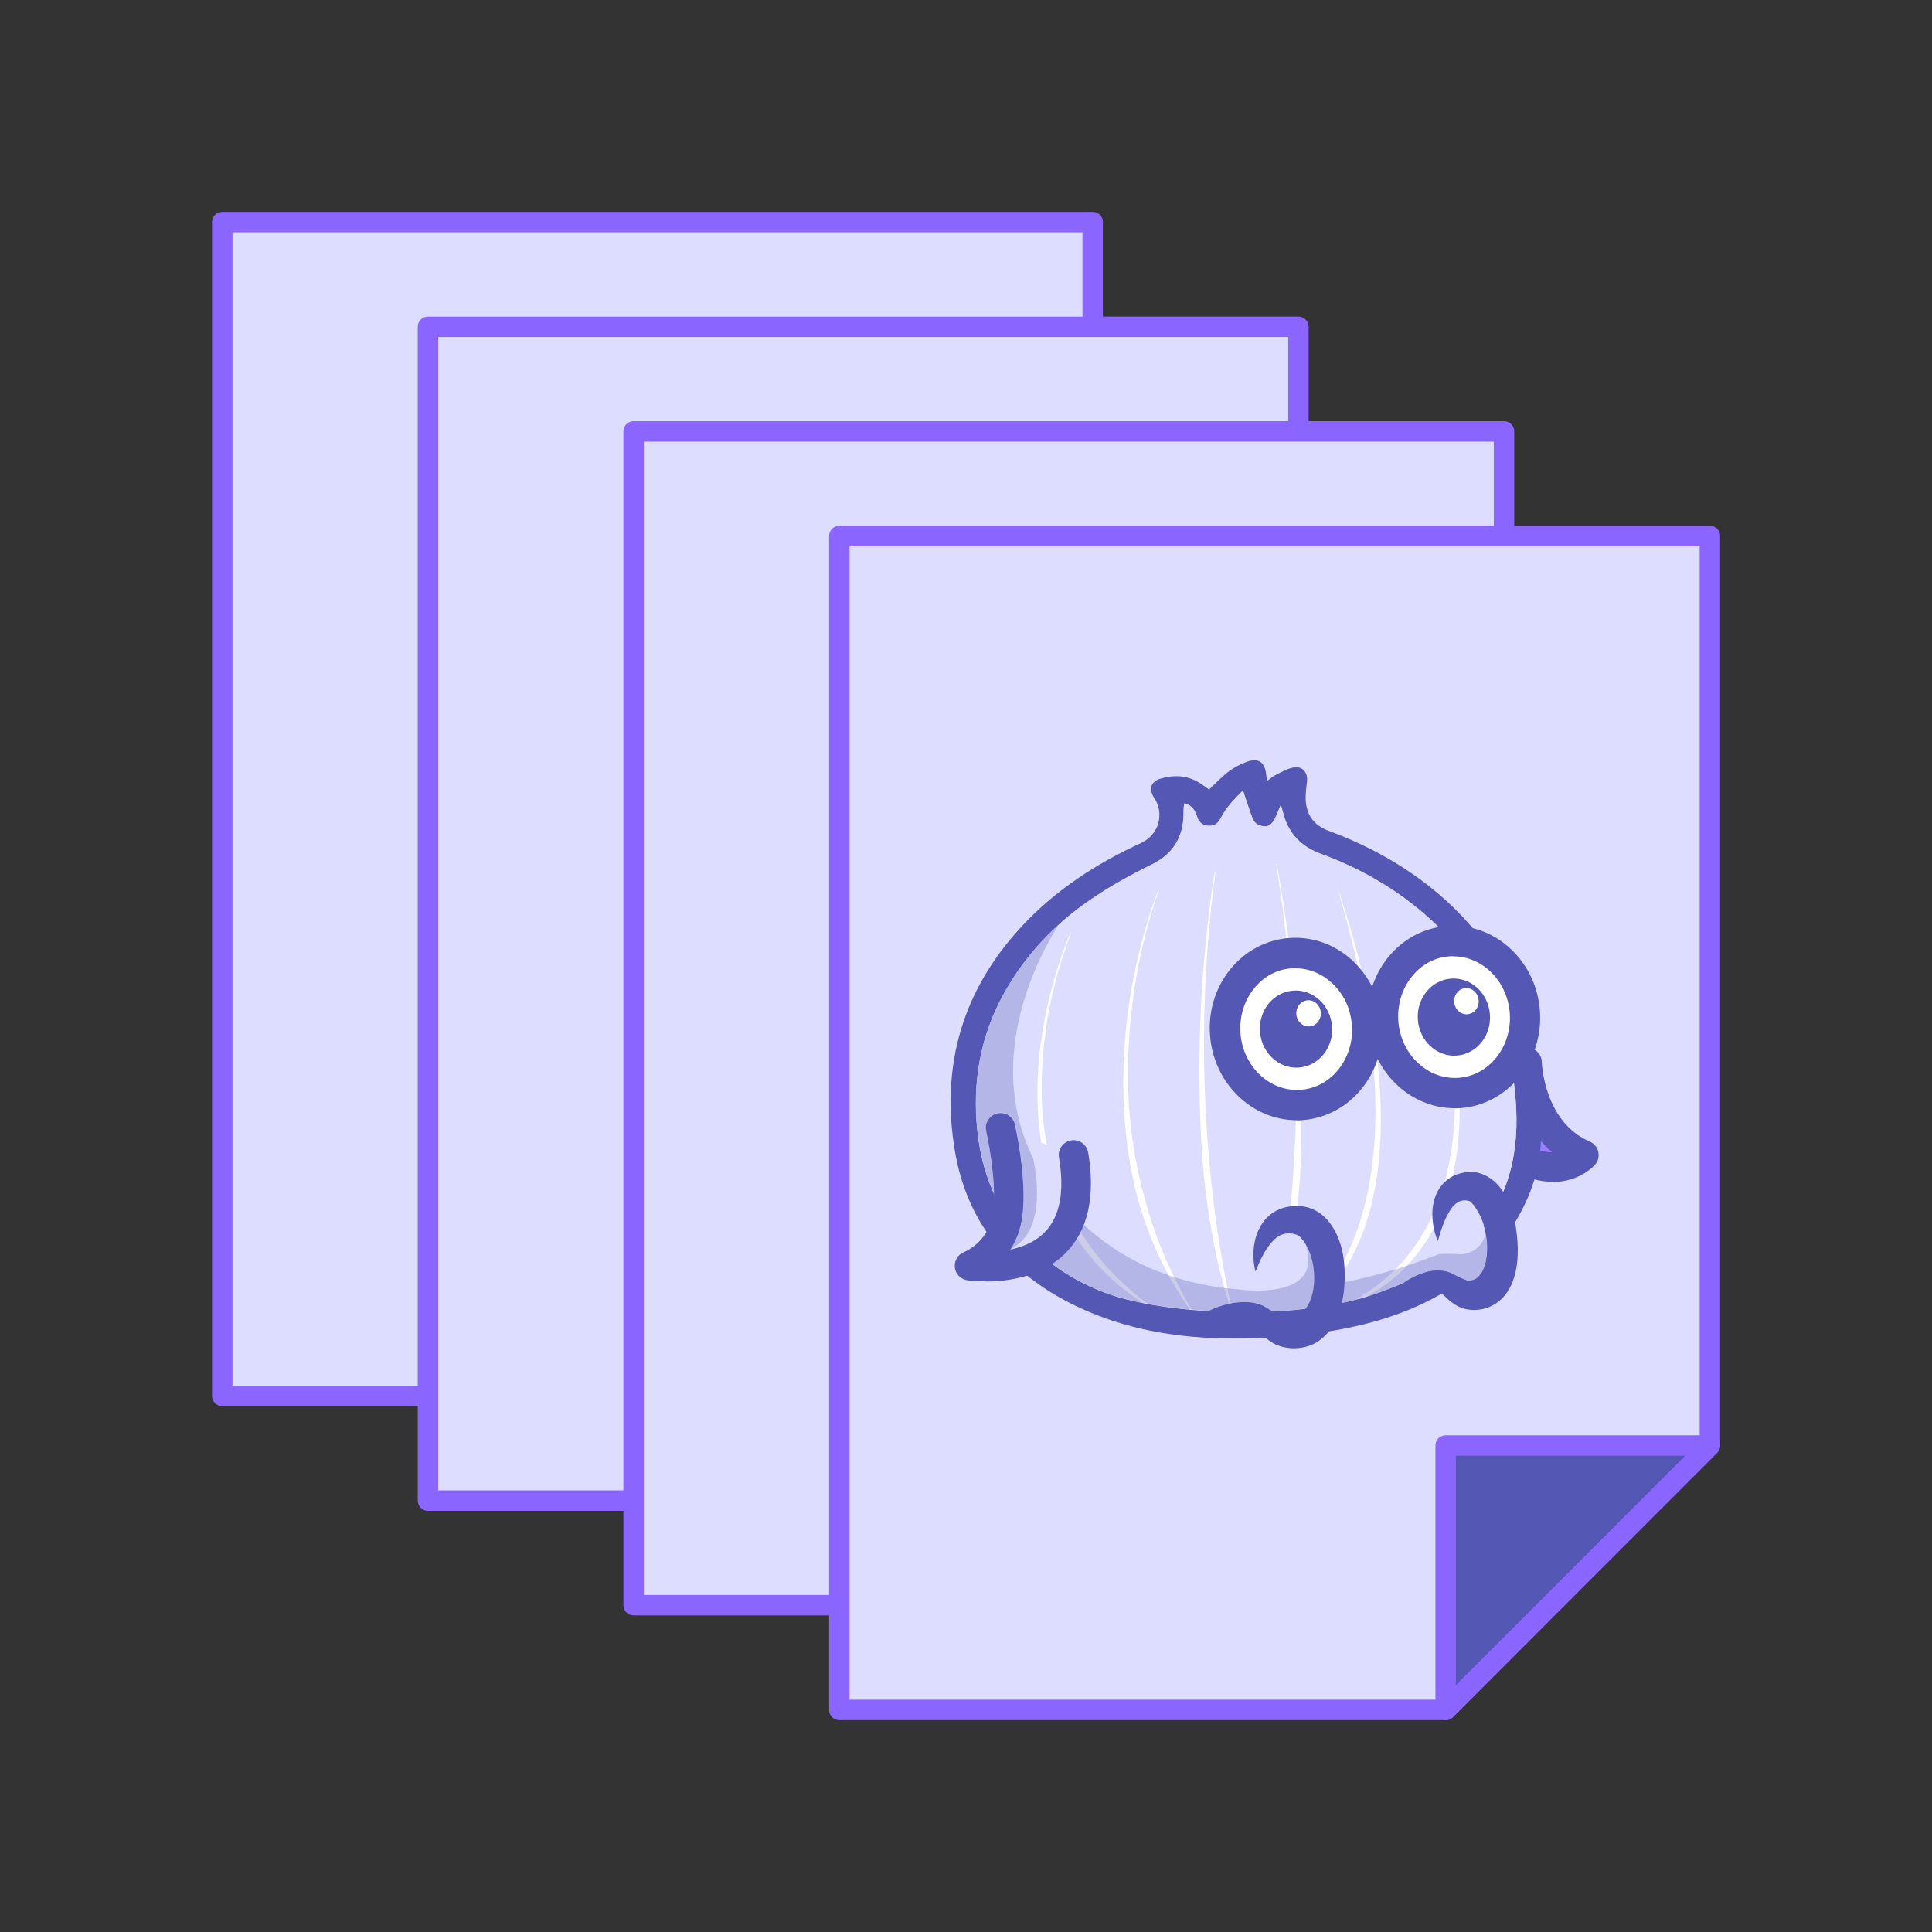 <?xml version="1.0" encoding="UTF-8"?>
<svg width="150" height="150" xmlns="http://www.w3.org/2000/svg" viewBox="0 0 141.7 141.7">
  <rect x="0" y="0" width="141.7" height="141.7" fill="#333333" stroke="none"/>
  <g isolation="isolate">
    <g id="uuid-9a466ce9-3161-4fe0-b65a-8fa6030e3e2b" data-name="a">
      <rect x="16.3" y="16.29" width="63.84" height="86.09" fill="#dddeff" stroke="#8a65ff" stroke-linejoin="round" stroke-width="1.5"/>
      <rect x="31.39" y="23.97" width="63.84" height="86.09" fill="#dddeff" stroke="#8a65ff" stroke-linejoin="round" stroke-width="1.5"/>
      <rect x="46.47" y="31.64" width="63.84" height="86.09" fill="#dddeff" stroke="#8a65ff" stroke-linejoin="round" stroke-width="1.5"/>
      <polygon points="125.41 39.31 125.41 106.02 106.03 125.41 61.56 125.41 61.56 39.31 125.41 39.31" fill="#dddeff" stroke="#8a65ff" stroke-linejoin="round" stroke-width="1.5"/>
      <polygon points="125.41 106.02 106.03 125.41 106.03 106.02 125.41 106.02" fill="#5457b3" stroke="#8a65ff" stroke-linejoin="round" stroke-width="1.5"/>
      <g>
        <ellipse cx="113.33" cy="83.85" rx="1.41" ry="1.52" fill="#9b7dff"/>
        <path d="m112.83,85.37c-.23,1.15-1.04,4.26-4.13,7.35-.81.81-2.09,1.62-2.09,1.62-2.84,1.87-6.02,2.82-9.34,3.34-2.55.4-5.11.54-7.69.48-3.94-.1-7.74-.84-11.26-2.67-4.51-2.35-7.42-5.99-8.28-11.04-1.01-5.96.38-11.33,4.39-15.94,2.43-2.8,5.42-4.85,8.75-6.44.28-.13.57-.25.83-.42,1.01-.66,1.31-1.93.74-2.98-.04-.07-.1-.14-.14-.21-.36-.66-.19-1.15.54-1.36,1.02-.3,2.01-.22,2.93.38.21.14.41.3.59.43.49-.46.94-.94,1.45-1.33.4-.3.87-.54,1.34-.71.83-.3,1.29.02,1.4.89.02.14.03.28.06.53.25-.18.43-.34.64-.45.43-.21.85-.47,1.31-.55.65-.12,1.06.36.99,1.02-.04.42-.11.84-.1,1.26.03,1.17.58,1.96,1.7,2.37,2.64.98,5.1,2.29,7.32,4.03,3.68,2.88,6.12,6.56,7.43,11.07.92,3.17,1,7.48.62,9.33Zm-11.62,9.39c2.47-.92,4.75-1.93,6.62-3.78,1.82-1.8,2.83-3.98,3.22-6.48.26-1.66.19-3.32,0-4.98-.6-5.02-2.78-9.2-6.6-12.51-2.25-1.94-4.8-3.38-7.59-4.4-1.47-.54-2.4-1.54-2.77-3.06-.03-.11-.06-.23-.15-.54-.2.47-.3.76-.44,1.03-.16.3-.37.58-.77.56-.39-.03-.71-.19-.86-.58-.15-.4-.29-.8-.42-1.2-.09-.25-.17-.51-.28-.85-.68.66-1.25,1.28-1.64,2.04-.18.36-.44.58-.87.55-.45-.02-.72-.23-.86-.67-.14-.42-.34-.84-.93-.97-.02.13-.04.18-.04.23-.01.2-.02.4-.02.59-.02,1.69-.82,2.92-2.32,3.65-1.6.79-3.14,1.64-4.62,2.66-2.61,1.81-4.71,4.05-6.24,6.81-1.73,3.13-2.32,6.5-1.94,10.07.41,3.84,2.03,7.02,5.07,9.43,1.73,1.37,3.68,2.34,5.8,2.9,4.53,1.18,13.15,1.54,18.66-.51Z" fill="#5457b3"/>
        <path d="m111.06,84.5c-.16,1.03-.43,2.01-.81,2.92-.16-.23-.34-.46-.54-.66-.45-.45-1.14-.8-1.81-.8-.68,0-1.42.24-1.92.72-1.17,1.11-1.1,2.96-.54,4.33.23-.81.5-1.66.95-2.32.33-.49.75-.75,1.33-.61.01,0,.01,0,.01,0h0c.13.09.19.16.32.3.33.42.59.94.77,1.5.25.8.33,1.67.19,2.45,0,.03-.01.06-.02.09-.11.52-.29.97-.66,1.3-.12.1-.29.17-.46.2-.03,0-.05.01-.06.02-.01.01-.02.02-.07.02-.04,0-.12-.02-.19-.05-.06-.02-.13-.05-.2-.08-.25-.11-.53-.24-.77-.36-.34-.19-.77-.27-1.11-.28-.31,0-.6.05-.87.12-.21.05-.4.12-.59.2-.36.15-.7.33-1.01.56-.04.02-.07.03-.11.05-.55.23-1.11.45-1.68.66-.87.32-1.81.59-2.8.79.09-.37.14-.74.17-1.1.13-1.67-.05-3.54-1.17-4.91-.74-.87-1.72-1.23-2.85-1.06-2.28.34-2.99,2.81-2.49,4.77.34-.84.75-1.72,1.36-2.33.44-.45,1.01-.58,1.6-.39.13.03.23.1.33.2,1.03,1.07,1.29,3.24.73,4.63-.1.23-.21.44-.34.62-.8.09-1.61.16-2.43.2-.07-.04-.15-.09-.21-.13-.02-.02-.09-.05-.11-.07-.4-.29-.92-.44-1.38-.47-1.07-.07-2.05.19-2.98.64h0c-2.33-.14-4.47-.46-6.09-.88-2.12-.55-4.07-1.53-5.8-2.9-3.05-2.41-4.66-5.59-5.07-9.43-.38-3.56.21-6.94,1.94-10.07,1.53-2.76,3.64-5,6.24-6.81,1.47-1.02,3.01-1.88,4.62-2.67,1.5-.73,2.29-1.96,2.32-3.65,0-.2.01-.4.02-.59,0-.05.02-.11.04-.23.59.13.78.55.93.97.15.44.42.65.86.67.42.02.69-.2.87-.55.39-.76.96-1.38,1.64-2.04.11.34.19.59.28.85.14.4.27.8.42,1.2.15.39.47.55.86.58.41.03.61-.25.78-.56.14-.27.24-.55.44-1.03.09.31.12.43.15.54.37,1.52,1.3,2.52,2.77,3.06,2.78,1.02,5.34,2.45,7.59,4.4,3.83,3.31,6.01,7.49,6.6,12.51.2,1.66.27,3.32,0,4.98Z" fill="#dddeff"/>
        <g>
          <path d="m89.54,91.9c-1.51-9.24-1.63-18.7-.39-27.98h-.05c-.23,1.34-.4,2.69-.55,4.05-.45,4.07-.64,8.18-.57,12.27.05,2.73.19,5.48.58,8.18.37,2.64.94,5.26,1.76,7.79.02,0,.05,0,.07,0-.13-.6-.28-1.2-.38-1.81-.16-.78-.34-1.73-.46-2.51Z" fill="#fff"/>
          <path d="m76.4,79.82c0-3.88.76-7.78,2.16-11.4l-.04-.02c-.26.6-.49,1.21-.7,1.82-.63,1.85-1.1,3.75-1.4,5.69-.98,6.35.06,13.22,4.97,17.76.74.7,1.55,1.32,2.41,1.88.12.02.25.05.37.07-.77-.57-1.5-1.2-2.19-1.87-3.75-3.63-5.62-8.75-5.58-13.93Z" fill="#fff"/>
          <path d="m101.62,94.22c7.56-5.55,5.86-17.74,3.09-25.48l-.05.02c.21.61.4,1.23.57,1.85.52,1.87.91,3.77,1.16,5.69,1.03,7.38-.2,15.14-6.95,19.01.29-.07.57-.15.84-.24.46-.25.91-.54,1.33-.85Z" fill="#fff"/>
          <path d="m97.6,94.49c6.16-7.28,3.35-21.22.45-29.49,1.75,5.9,3.14,12.3,2.77,18.58-.24,3.44-.97,6.95-2.84,9.88-.58.91-1.28,1.75-2.07,2.5.08,0,.16-.02.24-.03.25-.21.5-.43.73-.66.21-.2.53-.56.72-.78Z" fill="#fff"/>
          <path d="m85.72,92.83c-.25-.51-.56-1.33-.78-1.85-.19-.55-.49-1.34-.64-1.9-.18-.54-.4-1.38-.54-1.93-.03-.12-.09-.37-.12-.49-.05-.24-.16-.74-.22-.98-.1-.49-.18-.99-.27-1.48-.03-.18-.15-1.09-.18-1.24-.02-.16-.06-.58-.08-.75-.53-5.52.25-11.67,2.1-16.9l-.04-.02c-.25.63-.47,1.27-.67,1.91-.2.64-.39,1.29-.56,1.95-1.19,4.58-1.63,9.39-1.13,14.1.11.98.26,2.07.47,3.02.06.28.14.72.22,1,0,0,.26.99.26.99.13.46.32,1,.47,1.46.18.48.36.95.55,1.43.14.31.49,1.1.63,1.39.22.41.48.95.71,1.35.17.29.62,1.03.79,1.3.19.27.4.58.6.87.04,0,.08,0,.11.01-.19-.32-.38-.66-.56-.97-.36-.7-.8-1.54-1.12-2.26Z" fill="#fff"/>
          <path d="m94.98,83.69c-.08,1.84-.19,3.69-.39,5.53.15.08.29.19.42.33.15-1.07.26-2.15.34-3.22.39-7.7-.36-15.44-1.71-23.02h-.05c.23,1.39.42,2.78.59,4.16.63,5.37,1.01,10.8.82,16.21Z" fill="#fff"/>
        </g>
        <path d="m73.38,82.7s1,4.4.43,6.86-2.7,3.26-2.7,3.26c0,0,9.22,1.4,7.63-8.13" fill="#dddeff"/>
        <path d="m113.88,86.68c-.65,0-1.4-.13-2.24-.47-.55-.23-.82-.86-.59-1.41.23-.55.86-.82,1.41-.59.54.22.99.3,1.38.31-2.8-2.43-2.92-6.37-2.92-6.57-.01-.6.46-1.09,1.06-1.11.6-.01,1.09.46,1.1,1.06,0,.06.16,4.39,3.51,5.82.32.14.55.41.63.75.08.34,0,.69-.23.95-.06.07-1.13,1.27-3.1,1.27Z" fill="#5457b3"/>
        <ellipse cx="95.06" cy="75.47" rx="5.21" ry="5.58" transform="translate(-5.48 7.47) rotate(-4.37)" fill="#fff"/>
        <path d="m95.11,82.16c-3.28,0-6.09-2.69-6.36-6.21-.14-1.77.38-3.48,1.46-4.83,1.1-1.37,2.64-2.19,4.33-2.32,1.7-.13,3.35.45,4.64,1.64,1.27,1.17,2.04,2.78,2.18,4.55.28,3.68-2.32,6.89-5.8,7.16-.15.01-.31.02-.46.02Zm-.1-11.15c-.1,0-.19,0-.29.01-1.08.08-2.06.61-2.76,1.5-.72.9-1.07,2.07-.98,3.27.18,2.35,2.01,4.15,4.14,4.15.1,0,.19,0,.29-.01,2.25-.17,3.93-2.31,3.74-4.76-.09-1.2-.61-2.3-1.47-3.08-.76-.7-1.69-1.07-2.67-1.07Z" fill="#5457b3"/>
        <ellipse cx="95.06" cy="75.47" rx="2.65" ry="2.83" transform="translate(-5.48 7.47) rotate(-4.37)" fill="#5457b3"/>
        <ellipse cx="95.98" cy="74.32" rx=".9" ry=".96" transform="translate(-5.39 7.53) rotate(-4.37)" fill="#fff"/>
        <ellipse cx="106.64" cy="74.59" rx="5.21" ry="5.58" transform="translate(-5.38 8.35) rotate(-4.37)" fill="#fff"/>
        <path d="m106.69,81.28c-3.28,0-6.09-2.69-6.36-6.21-.14-1.77.38-3.48,1.46-4.83,1.1-1.37,2.64-2.19,4.33-2.32,3.48-.27,6.54,2.51,6.82,6.19h0c.28,3.68-2.32,6.89-5.8,7.16-.15.01-.31.02-.46.02Zm-.1-11.15c-.1,0-.19,0-.29.01-1.08.08-2.06.61-2.76,1.5-.72.9-1.07,2.07-.98,3.27.19,2.45,2.17,4.31,4.43,4.14,2.25-.17,3.93-2.31,3.74-4.76h0c-.18-2.35-2.01-4.15-4.14-4.15Z" fill="#5457b3"/>
        <ellipse cx="106.64" cy="74.59" rx="2.65" ry="2.83" transform="translate(-5.38 8.35) rotate(-4.37)" fill="#5457b3"/>
        <ellipse cx="107.56" cy="73.43" rx=".9" ry=".96" transform="translate(-5.29 8.41) rotate(-4.37)" fill="#fff"/>
        <path d="m92.08,93.26c-.5-1.96.21-4.43,2.49-4.77,1.13-.17,2.11.19,2.85,1.06,1.12,1.37,1.3,3.23,1.17,4.91-.15,1.86-1,3.98-3.04,4.37-.7.13-1.43.05-2.07-.26-.63-.33-1.07-.84-1.53-1.35-.39-.52-1.22-.7-1.88-.85-.46-.09-.93-.16-1.43-.22.93-.45,1.91-.71,2.98-.64.46.04.98.18,1.38.47.02.02.09.05.11.07.23.15.49.3.72.43.14.08.31.16.45.19.17,0,.38,0,.56-.04.64-.15.99-.63,1.26-1.26.56-1.39.3-3.56-.73-4.63-.11-.1-.2-.16-.33-.2-.59-.19-1.16-.05-1.6.39-.62.61-1.02,1.49-1.36,2.33h0Z" fill="#5457b3"/>
        <path d="m105.44,91c-.55-1.37-.63-3.22.54-4.33.5-.48,1.25-.72,1.92-.72.67,0,1.36.36,1.81.8,1.16,1.17,1.48,2.81,1.59,4.36.1,1.63-.16,3.67-1.75,4.59-.77.44-1.76.51-2.56.14-.38-.19-.69-.45-.97-.71-.11-.1-.21-.2-.31-.3-.02-.02-.05-.05-.05-.05-.09-.14-.24-.22-.4-.29-.31-.14-.71-.21-1.13-.25-.42-.04-.86-.05-1.32-.04.36-.29.77-.52,1.2-.7.44-.18.91-.31,1.47-.32.34,0,.77.08,1.11.28.3.15.67.33.97.44.08.02.15.04.19.05.05,0,.05,0,.07-.02,0,0,.02-.01.06-.02.17-.03.34-.09.46-.2.4-.34.57-.83.68-1.39.24-1.33-.15-2.92-.95-3.95-.12-.14-.19-.21-.32-.29,0,0,0,0,0,0,0,0,0,0-.01,0-.58-.15-1,.12-1.33.61-.45.67-.72,1.51-.95,2.32h0Z" fill="#5457b3"/>
        <g mix-blend-mode="multiply" opacity=".3">
          <path d="m109.02,92.32s-.01.06-.02.09c-.11.52-.29.97-.66,1.3-.12.1-.29.17-.46.2-.03,0-.04.01-.06.02-.01.01-.02.02-.07.02-.04,0-.12-.02-.19-.05-.06-.02-.13-.05-.2-.08-.25-.11-.53-.24-.77-.36-.34-.19-.77-.28-1.11-.28-.31,0-.6.05-.87.12-.21.05-.4.12-.6.2-.36.15-.7.33-1.01.56-.58.25-1.18.48-1.79.71-.87.32-1.81.59-2.8.79.09-.37.14-.74.17-1.1.01-.14.02-.28.02-.42,2.6-.51,4.98-1.28,6.9-2.05,0,0,.36-.05,1.18-.02.09,0,.19,0,.29.02.25.01.5-.02.75-.11.47-.16.89-.5,1.11-1.02.06-.14.1-.3.12-.46,0,0,0,0,0,0,.14.64.16,1.31.05,1.92Z" fill="#5457b3" mix-blend-mode="multiply"/>
          <path d="m95.83,91.36l-.04.02c.78,2.54-1.28,3.15-2.95,3.26h0c-.94.06-1.76-.05-1.88-.06,0,0-.01,0-.01,0h0c-4.02-.29-8.06-1.62-11.46-4.75-.31.78-.75,1.47-1.32,2.05-.31.31-.64.58-.99.81,1.62,1.2,3.43,2.07,5.39,2.58,1.62.42,3.76.74,6.09.88.93-.45,1.91-.71,2.98-.64.46.04.98.18,1.38.47.02.02.09.05.11.07.07.04.14.09.21.13.82-.04,1.63-.1,2.43-.2.13-.18.24-.39.34-.62.47-1.15.37-2.85-.27-4Z" fill="#5457b3" mix-blend-mode="multiply"/>
          <path d="m77.75,87.99c-.09.55-.25,1.04-.47,1.47-.05.1-.1.19-.16.28-.02.04-.05.07-.07.11,0,.01-.02.02-.02.03-.03.04-.05.07-.08.11,0,0,0,0,0,0-.03.04-.06.08-.1.12-.02.03-.05.06-.08.09-.02.02-.03.04-.05.05-.03.03-.06.06-.08.09-.07.07-.13.13-.2.19-.05.04-.09.08-.14.12-.02.02-.05.04-.07.06-.05.04-.1.07-.15.11-.2.14-.41.26-.63.36-.43.21-.89.35-1.34.44.23-.36.44-.78.6-1.25.03-.09.06-.19.09-.28.01-.05.03-.1.04-.15.01-.05.02-.1.04-.15.61-2.67-.39-7.15-.43-7.34-.13-.58-.71-.95-1.29-.82-.58.13-.95.71-.82,1.29,0,.01,0,.03,0,.04,0,.03.01.06.02.08.02.09.04.2.07.32,0,.04.01.07.02.11,0,.04.02.08.02.12.03.13.05.27.08.42,0,.04.01.07.02.11,0,.03,0,.05.01.08,0,.04.02.09.02.14,0,.03,0,.05.01.08,0,.05.02.1.02.15,0,0,0,0,0,0,0,.04.01.07.02.11,0,.04.01.07.02.11,0,.06.02.12.02.17,0,.05.01.1.02.15,0,.04.01.08.02.12,0,.05.01.09.02.14.01.1.02.2.03.3,0,.05.01.11.02.16,0,.02,0,.04,0,.06,0,.04,0,.07.01.11.01.14.03.27.04.41,0,.06,0,.12.01.17.02.31.04.61.04.91-.64-1.4-1.04-2.92-1.21-4.57-.38-3.56.21-6.94,1.94-10.07,1.07-1.93,2.42-3.61,4.03-5.06-1.67,2.65-5.73,10.46-1.48,17.92.43.76.95,1.51,1.56,2.25Z" fill="#5457b3" mix-blend-mode="multiply"/>
        </g>
        <path d="m75.63,84.18c0,.3,1.73,6.15-1.76,7.55,0,0,4.3.4,4.77-4.02l-3-3.53Z" fill="#dddeff"/>
        <path d="m72.3,93.98c-.77,0-1.29-.08-1.35-.08-.49-.07-.88-.47-.92-.96-.05-.49.24-.95.7-1.12.12-.05,1.61-.69,2.03-2.49.42-1.82-.17-5.22-.43-6.38-.13-.58.23-1.16.82-1.29.58-.13,1.16.23,1.29.82.04.19,1.05,4.67.43,7.34-.17.72-.44,1.33-.77,1.83.89-.19,1.83-.56,2.53-1.28,1.11-1.14,1.46-2.98,1.04-5.48-.1-.59.3-1.15.89-1.25.59-.1,1.15.3,1.25.89.54,3.23-.01,5.7-1.64,7.36-1.76,1.79-4.32,2.1-5.87,2.1Z" fill="#5457b3"/>
      </g>
    </g>
  </g>
</svg>